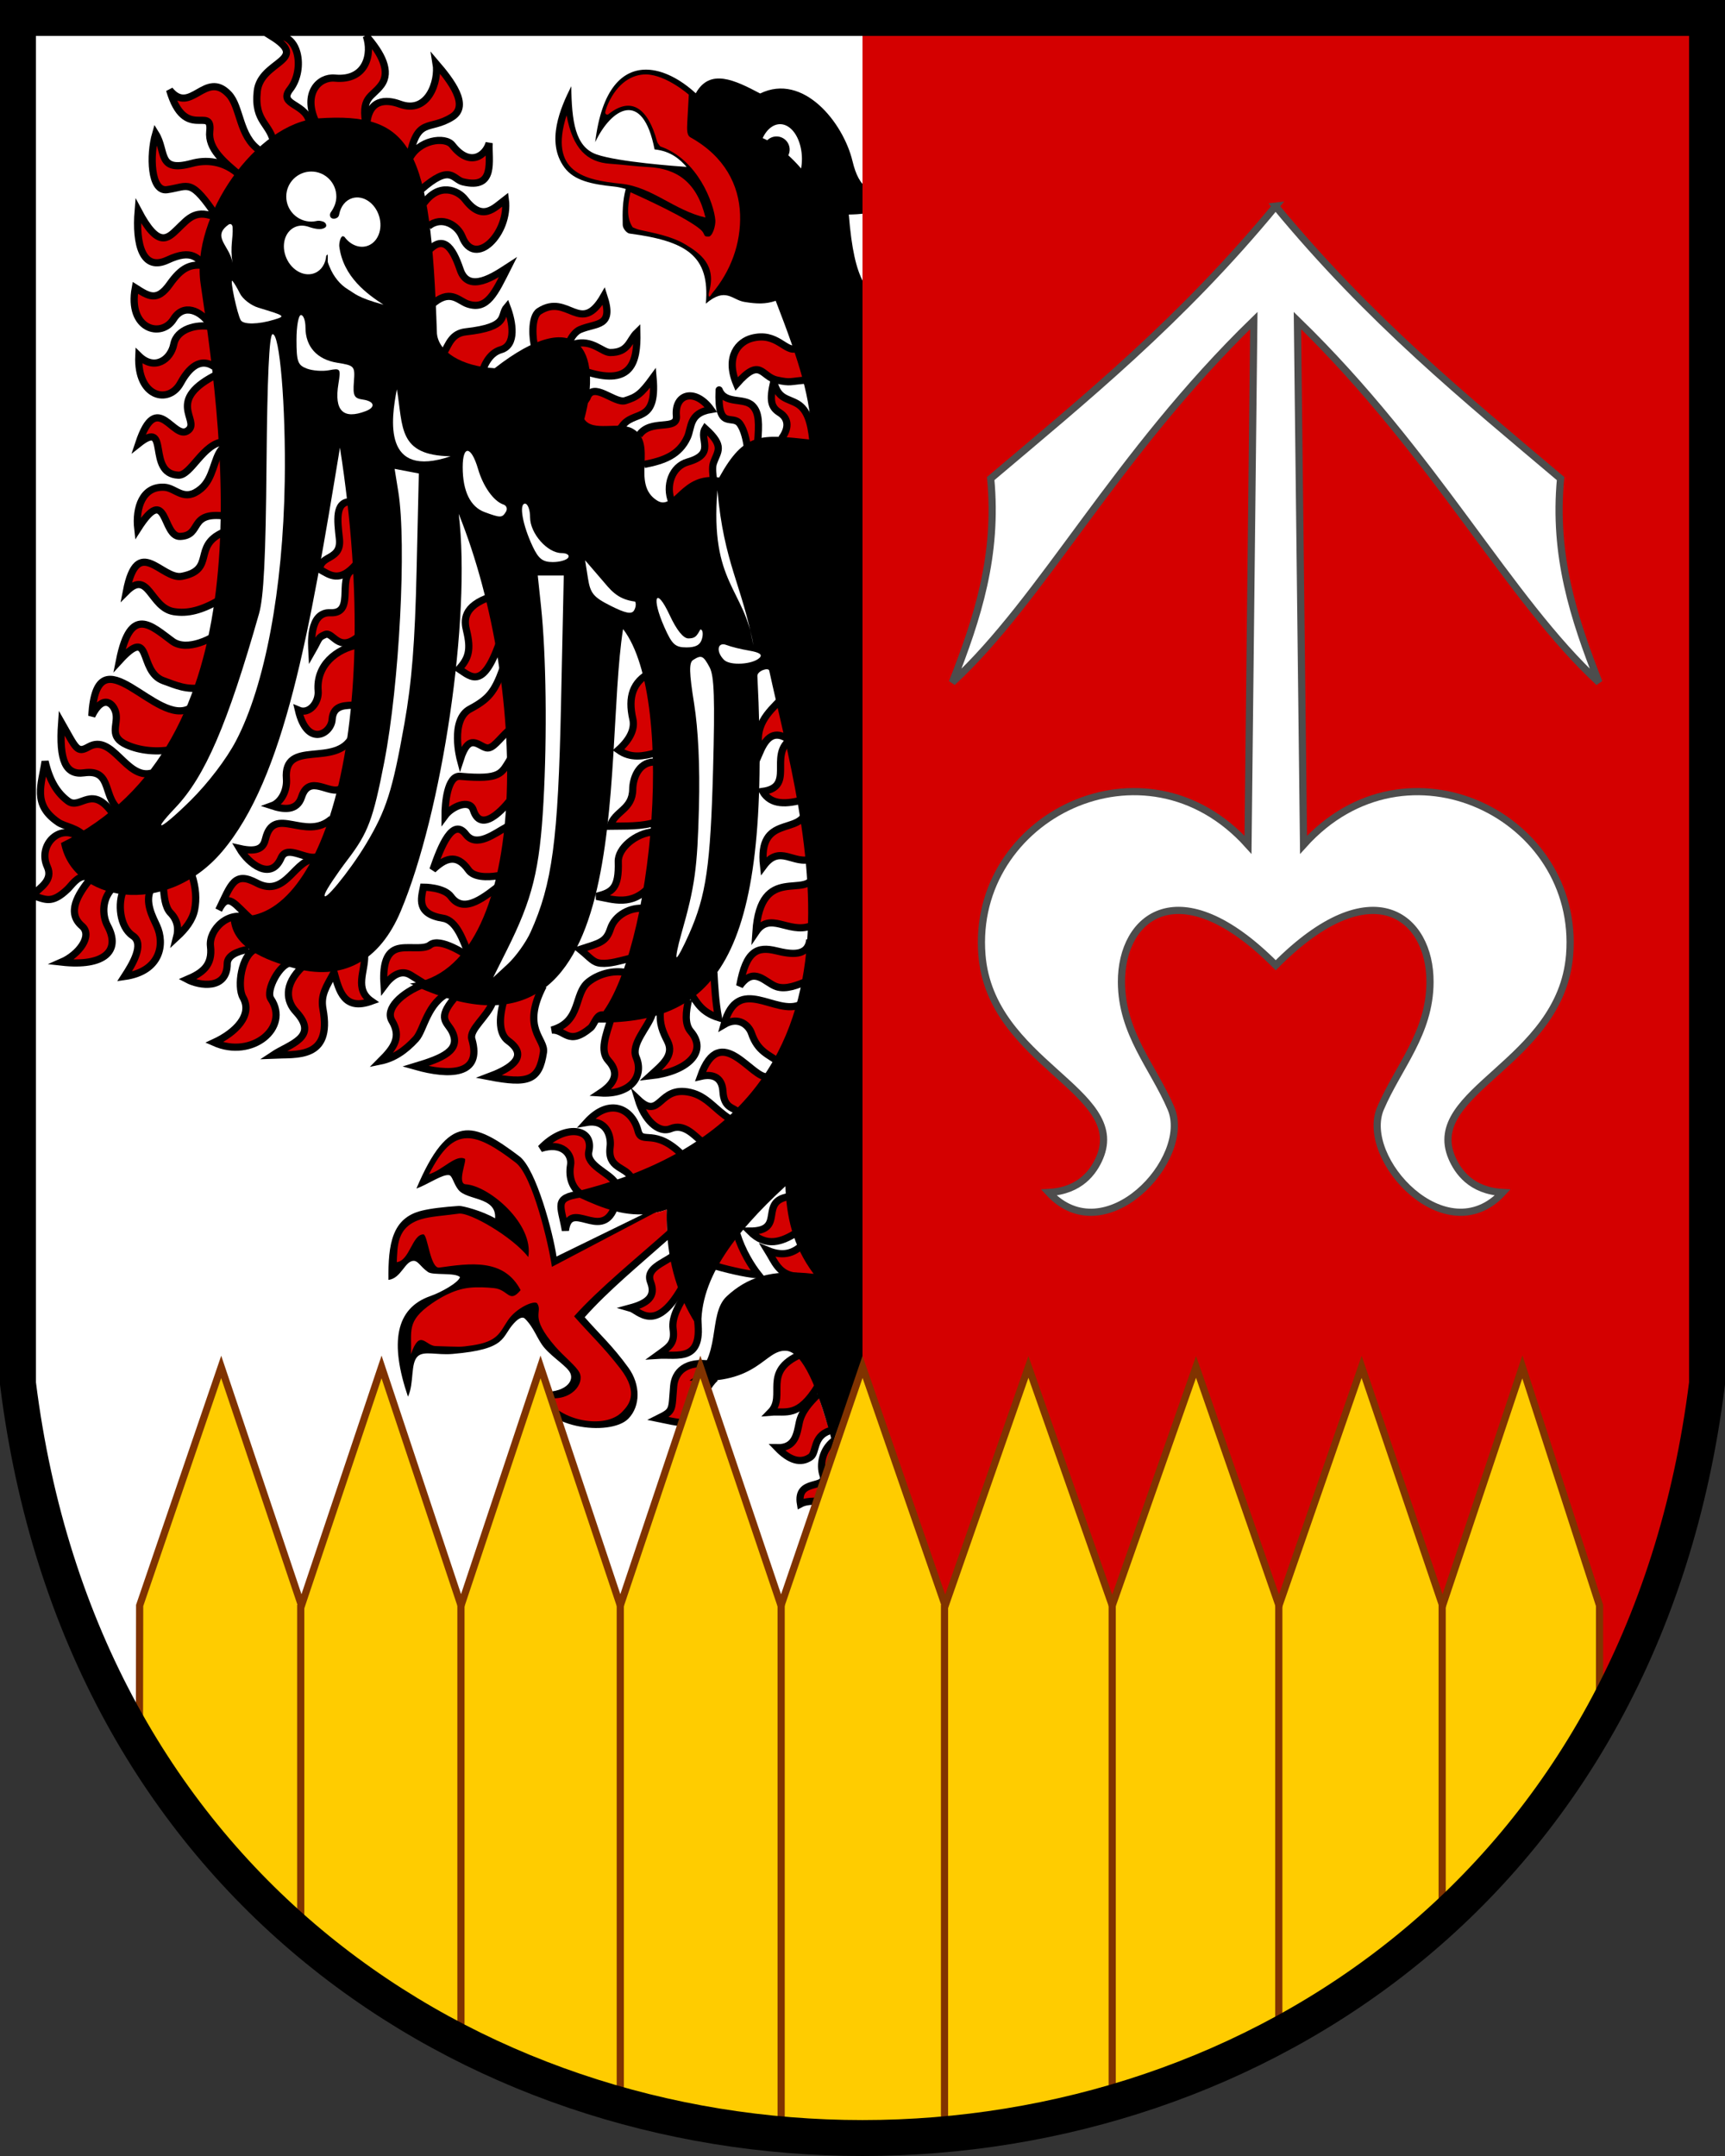 <?xml version="1.0" encoding="UTF-8" standalone="no"?>
<svg
   xmlns:dc="http://purl.org/dc/elements/1.1/"
   xmlns:cc="http://creativecommons.org/ns#"
   xmlns:rdf="http://www.w3.org/1999/02/22-rdf-syntax-ns#"
   xmlns:svg="http://www.w3.org/2000/svg"
   xmlns="http://www.w3.org/2000/svg"
   xmlns:sodipodi="http://sodipodi.sourceforge.net/DTD/sodipodi-0.dtd"
   xmlns:inkscape="http://www.inkscape.org/namespaces/inkscape"
   height="600"
   width="480"
   version="1.1"
   id="svg2"
   inkscape:version="0.91 r"
   sodipodi:docname="CoA_of_Lštění.svg">
  <rect width="100%" height="100%" fill="#333333" stroke="none"/>
  <defs
     id="defs72" />
  <sodipodi:namedview
     pagecolor="#ffffff"
     bordercolor="#666666"
     borderopacity="1"
     objecttolerance="10"
     gridtolerance="10"
     guidetolerance="10"
     inkscape:pageopacity="0"
     inkscape:pageshadow="2"
     inkscape:window-width="1600"
     inkscape:window-height="839"
     id="namedview70"
     showgrid="false"
     inkscape:zoom="0.70710678"
     inkscape:cx="508.10225"
     inkscape:cy="301.53824"
     inkscape:window-x="0"
     inkscape:window-y="0"
     inkscape:window-maximized="1"
     inkscape:current-layer="svg2" />
  <path
     d="m5 5v380c17.5 140 126.2 210 235 210v-590z"
     id="path4"
     fill="#FFF" />
  <g
     id="g5235"
     transform="translate(-487.288,0)">
    <g
       id="g5086">
      <path
         style="fill:#d40000;fill-opacity:1;fill-rule:evenodd;stroke:#000000;stroke-width:2;stroke-linecap:butt;stroke-linejoin:miter;stroke-miterlimit:4;stroke-dasharray:none;stroke-opacity:1"
         d="m 626.939,245.916 c -4.374,3.286 -10.433,8.767 -14.142,3.624 -1.922,-2.665 -7.69,-2.652 -7.69,-2.652 -0.628,3.143 -2.024,7.479 5.48,8.662 3.769,0.594 5.588,6.196 7.248,10.341"
         id="path5082"
         inkscape:connector-curvature="0"
         sodipodi:nodetypes="cscsc" />
      <path
         style="fill:#d40000;fill-opacity:1;fill-rule:evenodd;stroke:#000000;stroke-width:2;stroke-linecap:butt;stroke-linejoin:miter;stroke-miterlimit:4;stroke-dasharray:none;stroke-opacity:1"
         d="m 579.565,227.875 c -7.256,6.435 -16.082,-4.101 -18.401,5.604 -0.541,2.263 -1.858,3.872 -7.227,2.646 2.529,4.278 8.75,9.145 11.572,2.626 1.75,-4.042 7.358,1.179 10.365,-0.501"
         id="path4418"
         inkscape:connector-curvature="0"
         sodipodi:nodetypes="cscsc" />
      <path
         style="fill:#d40000;fill-opacity:1;fill-rule:evenodd;stroke:#000000;stroke-width:2;stroke-linecap:butt;stroke-linejoin:miter;stroke-miterlimit:4;stroke-dasharray:none;stroke-opacity:1"
         d="m 575.52,239.229 c -6.144,-1.054 -8.378,10.96 -16.809,6.494 -6.272,-3.322 -7.057,0.343 -10.571,7.554 2.651,-5.348 4.494,-1.427 9,2.5 -6.099,-2.951 -11.828,2.963 -11.281,7.558 0.651,5.472 -2.404,7.471 -6.483,9.228 3.421,1.804 11.113,2.995 11.146,-4.357 0.01,-2.198 2.583,-3.468 5.916,-4.018"
         id="path4420"
         inkscape:connector-curvature="0"
         sodipodi:nodetypes="csccscsc" />
      <path
         style="fill:#d40000;fill-opacity:1;fill-rule:evenodd;stroke:#000000;stroke-width:2;stroke-linecap:butt;stroke-linejoin:miter;stroke-miterlimit:4;stroke-dasharray:none;stroke-opacity:1"
         d="m 558.369,264.145 c -3.933,1.655 -5.163,10.468 -3.469,13.43 2.813,4.918 -2.081,9.801 -8.024,12.549 10.533,4.683 21.17,-4.161 15.786,-12.147 -1.577,-2.34 2.649,-10.074 5.597,-9.987"
         id="path4422"
         inkscape:connector-curvature="0"
         sodipodi:nodetypes="cscsc" />
      <path
         style="fill:#d40000;fill-opacity:1;fill-rule:evenodd;stroke:#000000;stroke-width:2;stroke-linecap:butt;stroke-linejoin:miter;stroke-miterlimit:4;stroke-dasharray:none;stroke-opacity:1"
         d="m 685.413,352.054 c 3.535,1.032 8.745,2.388 12.943,2.757 -1.988,-2.507 -4.564,-6.647 -6.053,-11.482"
         id="path4372"
         inkscape:connector-curvature="0"
         sodipodi:nodetypes="ccc" />
      <path
         style="fill:#d40000;fill-opacity:1;fill-rule:evenodd;stroke:#000000;stroke-width:2;stroke-linecap:butt;stroke-linejoin:miter;stroke-miterlimit:4;stroke-dasharray:none;stroke-opacity:1"
         d="m 559.498,41.828 c -5.723,-3.884 -5.217,-12.039 -8.532,-15.578 -6.529,-6.969 -10.669,6.015 -16.482,-1.216 4.211,14.498 11.96,4.155 11.175,11.484 -0.53,4.944 3.937,8.536 8.542,12.422 -4.604,-4.399 -9.771,-4.5 -13.54,-3.469 -9.664,2.644 -7.026,-3.353 -10.066,-8.24 -1.704,5.9 -1.429,16.197 3.161,15.559 6.228,-0.866 6.435,-3.559 14.163,7.953 -6.108,-2.794 -8.054,-0.063 -11.252,3.018 -2.753,2.653 -5.35,5.433 -10.933,-5.139 -0.777,9.433 1.223,16.983 8.17,13.747 7.064,-3.291 8.324,-0.232 10.657,1.632 -4.25,-0.793 -6.798,0.523 -10.048,5.102 -3.534,4.979 -5.882,3.34 -9.574,0.997 -2.176,11.645 7.28,14.121 10.625,8.724 2.832,-4.569 7.601,-2.298 9.97,1.264"
         id="path4342"
         inkscape:connector-curvature="0"
         sodipodi:nodetypes="cscscscscscscscsc" />
      <path
         style="fill:#d40000;fill-opacity:1;fill-rule:evenodd;stroke:#000000;stroke-width:2;stroke-linecap:butt;stroke-linejoin:miter;stroke-miterlimit:4;stroke-dasharray:none;stroke-opacity:1"
         d="m 563.564,40.325 c -0.837,-6.032 -5.637,-6.149 -4.692,-14.938 0.916,-8.52 14.913,-8.473 3.984,-15.291 7.654,-1.792 9.48,9.199 5.138,14.747 -3.614,4.618 5.152,3.833 5.468,9.825"
         id="path4310"
         inkscape:connector-curvature="0"
         sodipodi:nodetypes="cscsc" />
      <path
         id="path4312"
         d="m 708.989,96.966 c -3.143,1.32 -5.387,-4.687 -12.475,-2.843 -3.615,0.94 -7.507,4.974 -4.275,12.738 6.785,-7.688 6.794,-2.039 11.229,-1.088 4.059,0.871 3.382,0.33 8.567,-0.022"
         style="fill:#d40000;fill-opacity:1;fill-rule:evenodd;stroke:#000000;stroke-width:2;stroke-linecap:butt;stroke-linejoin:miter;stroke-miterlimit:4;stroke-dasharray:none;stroke-opacity:1"
         inkscape:connector-curvature="0"
         sodipodi:nodetypes="cscsc" />
      <path
         style="fill:#d40000;fill-opacity:1;fill-rule:evenodd;stroke:#000000;stroke-width:2;stroke-linecap:butt;stroke-linejoin:round;stroke-miterlimit:4;stroke-dasharray:none;stroke-opacity:1"
         d="m 695.263,124.471 c -0.325,-2.131 -0.87,-4.747 -2.058,-6.459 -2.054,-2.961 -6.346,2.136 -5.809,-9.495 1.629,4.111 6.889,2.007 9.267,4.389 1.909,1.913 1.874,4.987 1.428,10.504"
         id="path4316"
         inkscape:connector-curvature="0"
         sodipodi:nodetypes="cscsc" />
      <path
         style="fill:#d40000;fill-opacity:1;fill-rule:evenodd;stroke:#000000;stroke-width:2;stroke-linecap:butt;stroke-linejoin:miter;stroke-miterlimit:4;stroke-dasharray:none;stroke-opacity:1"
         d="m 674.226,139.673 c -1.826,-4.466 -0.017,-9.842 4.445,-11.111 7.975,-2.268 3.013,-6.335 4.836,-9.307 5.587,5.045 3.389,6.302 2.27,9.716 -0.393,1.199 -0.089,3.286 0.028,4.514"
         id="path4318"
         inkscape:connector-curvature="0"
         sodipodi:nodetypes="cscsc" />
      <path
         style="fill:#d40000;fill-opacity:1;fill-rule:evenodd;stroke:#000000;stroke-width:2;stroke-linecap:butt;stroke-linejoin:miter;stroke-miterlimit:4;stroke-dasharray:none;stroke-opacity:1"
         d="m 652.925,126.062 7.336,-7.248 c 3.211,-4.979 9.93,-0.482 8.75,-13.7 -3.396,4.669 -4.571,5.378 -7.744,6.387 -2.931,0.933 -8.969,-5.61 -10.641,-0.731 l -6.806,10.165"
         id="path4322"
         inkscape:connector-curvature="0"
         sodipodi:nodetypes="ccsc" />
      <path
         style="fill:#d40000;fill-opacity:1;fill-rule:evenodd;stroke:#000000;stroke-width:2;stroke-linecap:butt;stroke-linejoin:miter;stroke-miterlimit:4;stroke-dasharray:none;stroke-opacity:1"
         d="m 666.537,129.244 c 5.552,-1.054 9.759,-2.637 12.014,-7.53 1.275,-2.766 0.396,-6.74 6.547,-7.761 -4.344,-6 -10.173,-4.459 -9.598,1.792 0.399,4.333 -7.197,0.636 -10.378,5.367"
         id="path4320"
         inkscape:connector-curvature="0"
         sodipodi:nodetypes="cscsc" />
      <path
         style="fill:#d40000;fill-opacity:1;fill-rule:evenodd;stroke:#000000;stroke-width:2;stroke-linecap:butt;stroke-linejoin:miter;stroke-miterlimit:4;stroke-dasharray:none;stroke-opacity:1"
         d="m 650.98,103.611 c 12.054,3.645 13.698,-2.814 13.523,-11.049 -2.15,2.074 -2.262,5.567 -7.425,5.543 -2.214,-0.01 -5.047,-3.761 -9.987,-2.361"
         id="path4324"
         inkscape:connector-curvature="0"
         sodipodi:nodetypes="ccsc" />
      <path
         style="fill:#d40000;fill-opacity:1;fill-rule:evenodd;stroke:#000000;stroke-width:2;stroke-linecap:butt;stroke-linejoin:miter;stroke-miterlimit:4;stroke-dasharray:none;stroke-opacity:1"
         d="m 645.809,94.993 c 0.527,-1.298 1.689,-2.761 2.841,-3.257 4.647,-2.003 9.523,-0.604 6.661,-9.338 -6.505,11.299 -9.944,-0.97 -17.985,4.219 -2.416,1.559 -1.832,8.123 -1.196,10.056"
         id="path4326"
         inkscape:connector-curvature="0"
         sodipodi:nodetypes="cscsc" />
      <path
         style="fill:#d40000;fill-opacity:1;fill-rule:evenodd;stroke:#000000;stroke-width:2;stroke-linecap:butt;stroke-linejoin:miter;stroke-miterlimit:4;stroke-dasharray:none;stroke-opacity:1"
         d="m 621.237,104.141 c 0.558,-1.864 1.922,-5.805 5.448,-6.826 4.356,-1.261 3.308,-7.594 1.667,-11.913 -2.107,2.437 0.895,5.558 -11.444,6.942 -3.997,0.448 -4.753,3.595 -6.189,5.919"
         id="path4334"
         inkscape:connector-curvature="0"
         sodipodi:nodetypes="cscsc" />
      <path
         style="fill:#d40000;fill-opacity:1;fill-rule:evenodd;stroke:#000000;stroke-width:2;stroke-linecap:butt;stroke-linejoin:miter;stroke-miterlimit:4;stroke-dasharray:none;stroke-opacity:1"
         d="m 604.346,52.867 c 8.471,-7.454 8.868,-2.957 11.78,-2.255 9.23,2.224 6.995,-6.12 7.278,-10.817 -0.928,3.37 -5.332,6.963 -10.267,0.589 -1.944,-2.511 -9.499,-1.526 -12.05,4.055 2.275,-12.277 5.502,-7.783 12.017,-11.897 4.991,-3.152 -0.438,-10.144 -4.461,-14.844 0.807,4.872 -2.224,14.201 -10.102,11.279 -3.684,-1.366 -9.004,-1.662 -9.255,6.487 -1.792,-8.678 1.455,-8.207 4.103,-11.844 2.706,-3.716 0.099,-8.689 -4.192,-13.612 1.729,4.776 0.15,12.585 -8.747,11.731 -4.377,-0.42 -8.891,4.184 -5.395,11.957"
         id="path4340"
         inkscape:connector-curvature="0"
         sodipodi:nodetypes="cscscscscscsc" />
      <path
         style="fill:#d40000;fill-opacity:1;fill-rule:evenodd;stroke:#000000;stroke-width:2;stroke-linecap:butt;stroke-linejoin:miter;stroke-miterlimit:4;stroke-dasharray:none;stroke-opacity:1"
         d="m 606.521,62.952 c 3.749,-3.007 8.108,-0.264 9.357,2.899 3.55,8.99 13.279,-0.981 12.033,-10.323 -3.211,2.467 -6.413,6.22 -11.192,-0.018 -1.996,-2.606 -7.259,-4.802 -11.5,1.059"
         id="path4338"
         inkscape:connector-curvature="0"
         sodipodi:nodetypes="cscsc" />
      <path
         style="fill:#d40000;fill-opacity:1;fill-rule:evenodd;stroke:#000000;stroke-width:2;stroke-linecap:butt;stroke-linejoin:miter;stroke-miterlimit:4;stroke-dasharray:none;stroke-opacity:1"
         d="m 607.228,84.961 c 5.271,-4.836 7.519,-1.28 10.205,-0.371 5.437,1.838 7.55,-3.02 11.185,-10.235 -3.613,2.343 -10.986,7.461 -13.279,0.703 -2.179,-6.423 -4.925,-10.403 -9.786,-4.14"
         id="path4336"
         inkscape:connector-curvature="0"
         sodipodi:nodetypes="cscsc" />
      <path
         style="fill:#d40000;fill-opacity:1;fill-rule:evenodd;stroke:#000000;stroke-width:2;stroke-linecap:butt;stroke-linejoin:miter;stroke-miterlimit:4;stroke-dasharray:none;stroke-opacity:1"
         d="m 512.476,244.502 c -3.534,4.41 -6.707,9.496 -2.399,13.185 3.155,2.702 -0.926,8.02 -5.644,10.061 11.925,1.338 16.526,-3.158 12.811,-10.055 -1.655,-3.072 -1.628,-7.929 1.773,-10.893"
         id="path4362"
         inkscape:connector-curvature="0"
         sodipodi:nodetypes="cscsc" />
      <path
         style="fill:#d40000;fill-opacity:1;fill-rule:evenodd;stroke:#000000;stroke-width:2;stroke-linecap:butt;stroke-linejoin:miter;stroke-miterlimit:4;stroke-dasharray:none;stroke-opacity:1"
         d="m 509.117,232.835 c -5.392,-3.718 -11.364,2.494 -8.673,8.356 1.712,3.73 -1.883,5.761 -4.232,7.996 3.592,0.989 5.293,2.643 9.879,-1.728 1.111,-1.059 2.615,-3.528 4.882,-3.576"
         id="path4360"
         inkscape:connector-curvature="0"
         sodipodi:nodetypes="cscsc" />
      <path
         style="fill:#d40000;fill-opacity:1;fill-rule:evenodd;stroke:#000000;stroke-width:2;stroke-linecap:butt;stroke-linejoin:miter;stroke-miterlimit:4;stroke-dasharray:none;stroke-opacity:1"
         d="m 519.016,226.913 c -6.127,-9.194 -9.249,-1.336 -12.795,-3.981 -2.933,-2.188 -5.077,-5.451 -6.386,-11.045 -0.93,6.366 -3.699,11.941 3.643,16.942 1.827,1.245 5.447,1.569 7.317,3.918"
         id="path4358"
         inkscape:connector-curvature="0"
         sodipodi:nodetypes="cscsc" />
      <path
         style="fill:#d40000;fill-opacity:1;fill-rule:evenodd;stroke:#000000;stroke-width:2;stroke-linecap:butt;stroke-linejoin:miter;stroke-miterlimit:4;stroke-dasharray:none;stroke-opacity:1"
         d="m 529.446,215.157 c -7.119,1.855 -10.806,-11.119 -17.505,-7.312 -3.227,1.834 -3.412,0.545 -7.509,-6.653 -0.756,10.555 1.172,14.594 6.225,13.881 8.341,-1.176 4.826,7.491 10.569,10.779"
         id="path4356"
         inkscape:connector-curvature="0"
         sodipodi:nodetypes="cscsc" />
      <path
         style="fill:#d40000;fill-opacity:1;fill-rule:evenodd;stroke:#000000;stroke-width:2;stroke-linecap:butt;stroke-linejoin:miter;stroke-miterlimit:4;stroke-dasharray:none;stroke-opacity:1"
         d="m 540.406,196.949 c -9.477,6.106 -26.155,-22.255 -27.577,2.298 3.19,-6.472 6.293,-3.323 6.752,-0.56 0.536,3.227 -2.116,6.345 3.001,8.615 3.556,1.577 8.41,2.188 13.316,1.138"
         id="path4354"
         inkscape:connector-curvature="0"
         sodipodi:nodetypes="ccssc" />
      <path
         style="fill:#d40000;fill-opacity:1;fill-rule:evenodd;stroke:#000000;stroke-width:2;stroke-linecap:butt;stroke-linejoin:miter;stroke-miterlimit:4;stroke-dasharray:none;stroke-opacity:1"
         d="m 548.892,175.648 c -2.246,1.926 -9.514,5.832 -13.659,2.797 -5.769,-4.223 -11.596,-10.279 -14.714,5.423 9.29,-10.145 5.031,3.001 12.279,5.59 3.344,1.194 6.521,2.726 10.967,1.835"
         id="path4352"
         inkscape:connector-curvature="0"
         sodipodi:nodetypes="cscsc" />
      <path
         style="fill:#d40000;fill-opacity:1;fill-rule:evenodd;stroke:#000000;stroke-width:2;stroke-linecap:butt;stroke-linejoin:miter;stroke-miterlimit:4;stroke-dasharray:none;stroke-opacity:1"
         d="m 549.438,148.125 c -8.741,3.821 -2.036,10.422 -11.534,12.257 -5.61,1.084 -12.35,-11.918 -15.466,4.243 6.287,-6.298 6.607,4.524 13.231,5.589 3.83,0.616 7.652,-0.322 12.769,-3.277"
         id="path4350"
         inkscape:connector-curvature="0"
         sodipodi:nodetypes="cscsc" />
      <path
         style="fill:#d40000;fill-opacity:1;fill-rule:evenodd;stroke:#000000;stroke-width:2;stroke-linecap:butt;stroke-linejoin:miter;stroke-miterlimit:4;stroke-dasharray:none;stroke-opacity:1"
         d="m 548.938,125 c -2.221,2.77 -2.245,8.098 -5.726,11.006 -4.684,3.915 -6.914,-0.217 -10.178,-0.405 -6.03,-0.347 -8.081,5.608 -7.409,11.586 8.364,-13.105 6.676,2.313 11.816,2.095 6.251,-0.266 2.153,-6.996 12.496,-5.657"
         id="path4348"
         inkscape:connector-curvature="0"
         sodipodi:nodetypes="csscsc" />
      <path
         style="fill:#d40000;fill-opacity:1;fill-rule:evenodd;stroke:#000000;stroke-width:2;stroke-linecap:butt;stroke-linejoin:miter;stroke-miterlimit:4;stroke-dasharray:none;stroke-opacity:1"
         d="m 548.188,103.938 c -15.332,7.411 -5.092,13.021 -8.513,15.798 -4.108,3.335 -8.648,-11.868 -13.799,3.702 8.896,-7.057 2.024,8.427 11.053,8.799 3.511,0.144 6.905,-8.973 12.697,-9.299"
         id="path4346"
         inkscape:connector-curvature="0"
         sodipodi:nodetypes="cscsc" />
      <path
         style="fill:#d40000;fill-opacity:1;fill-rule:evenodd;stroke:#000000;stroke-width:2;stroke-linecap:butt;stroke-linejoin:miter;stroke-miterlimit:4;stroke-dasharray:none;stroke-opacity:1"
         d="m 545.798,90.883 c -3.729,-0.709 -9.295,0.603 -10.153,4.909 -0.872,4.375 -5.435,7.465 -9.734,3.223 -0.536,11.573 8.292,13.612 11.58,7.648 1.561,-2.831 4.809,-7.715 9.368,-4.643"
         id="path4344"
         inkscape:connector-curvature="0"
         sodipodi:nodetypes="cscsc" />
      <path
         style="fill:#d40000;fill-opacity:1;fill-rule:evenodd;stroke:#000000;stroke-width:2;stroke-linecap:butt;stroke-linejoin:miter;stroke-miterlimit:4;stroke-dasharray:none;stroke-opacity:1"
         d="m 714.885,388.045 c -2.336,2.34 -4.541,4.717 -5.201,7.897 -0.654,3.15 -1.127,7.047 -6.112,6.952 3.447,3.584 6.534,4.475 9.251,2.585 1.757,-1.222 0.609,-5.733 5.303,-7.306"
         id="path4390"
         inkscape:connector-curvature="0"
         sodipodi:nodetypes="cscsc" />
      <path
         style="fill:#d40000;fill-opacity:1;fill-rule:evenodd;stroke:#000000;stroke-width:2;stroke-linecap:butt;stroke-linejoin:miter;stroke-miterlimit:4;stroke-dasharray:none;stroke-opacity:1"
         d="m 719.304,400.949 c -3.19,2.433 -3.997,6.702 -3.002,9.576 1.426,4.12 -7.531,0.719 -6.278,8.013 4.433,-2.345 11.639,2.285 12.816,-5.568"
         id="path4364"
         inkscape:connector-curvature="0"
         sodipodi:nodetypes="cscc" />
      <path
         style="fill:#d40000;fill-opacity:1;fill-rule:evenodd;stroke:#000000;stroke-width:2;stroke-linecap:butt;stroke-linejoin:miter;stroke-miterlimit:4;stroke-dasharray:none;stroke-opacity:1"
         d="m 649.438,332.625 c -2.806,-1.695 -4.003,-4.805 -3.387,-8.385 0.51,-2.963 -2.276,-6.583 -8.3,-4.615 6.547,-6.929 14.909,-5.851 13.389,0.783 -0.886,3.866 5.566,5.93 7.361,8.717"
         id="path4392"
         inkscape:connector-curvature="0"
         sodipodi:nodetypes="cscsc" />
      <path
         style="fill:#d40000;fill-opacity:1;fill-rule:evenodd;stroke:#000000;stroke-width:2;stroke-linecap:butt;stroke-linejoin:miter;stroke-miterlimit:4;stroke-dasharray:none;stroke-opacity:1"
         d="m 648.815,332.272 c -7.537,1.102 -5.429,3.126 -4.198,10.165 1.182,-8.984 9.868,2.945 13.568,-6.187"
         id="path4366"
         inkscape:connector-curvature="0"
         sodipodi:nodetypes="ccc" />
      <path
         style="fill:#d40000;fill-opacity:1;fill-rule:evenodd;stroke:#000000;stroke-width:2;stroke-linecap:butt;stroke-linejoin:miter;stroke-miterlimit:4;stroke-dasharray:none;stroke-opacity:1"
         d="m 711.173,345.795 c -2.451,2.67 -5.482,4.179 -10.253,2.21 1.891,3.039 3.053,6.727 7.867,7.159 l 6.806,1.414"
         id="path4376"
         inkscape:connector-curvature="0"
         sodipodi:nodetypes="cccc" />
      <path
         style="fill:#d40000;fill-opacity:1;fill-rule:evenodd;stroke:#000000;stroke-width:2;stroke-linecap:butt;stroke-linejoin:miter;stroke-miterlimit:4;stroke-dasharray:none;stroke-opacity:1"
         d="m 706.93,332.979 c -8.822,1.338 -0.715,9.639 -11.049,9.634 4.7,4.714 8.963,2.951 13.17,0.354"
         id="path4374"
         inkscape:connector-curvature="0"
         sodipodi:nodetypes="ccc" />
      <path
         style="fill:#d40000;fill-opacity:1;fill-rule:evenodd;stroke:#000000;stroke-width:2;stroke-linecap:butt;stroke-linejoin:miter;stroke-miterlimit:4;stroke-dasharray:none;stroke-opacity:1"
         d="m 674.668,349.419 c -2.816,2.134 -7.821,3.579 -6.354,7.357 1.593,4.102 -0.941,5.941 -5.666,7.227 2.392,0.672 6.911,7.206 14.231,-5.392"
         id="path4368"
         inkscape:connector-curvature="0"
         sodipodi:nodetypes="cscc" />
      <path
         style="fill:#d40000;fill-opacity:1;fill-rule:evenodd;stroke:#000000;stroke-width:2;stroke-linecap:butt;stroke-linejoin:miter;stroke-miterlimit:4;stroke-dasharray:none;stroke-opacity:1"
         d="m 678.292,359.584 c -1.821,3.294 -4.178,6.736 -3.709,10.285 0.532,4.028 -0.931,4.84 -4.334,7.305 5.516,-0.368 13.028,2.222 11.021,-10.706"
         id="path4370"
         inkscape:connector-curvature="0"
         sodipodi:nodetypes="cscc" />
      <path
         style="fill:#d40000;fill-opacity:1;fill-rule:evenodd;stroke:#000000;stroke-width:2;stroke-linecap:butt;stroke-linejoin:miter;stroke-miterlimit:4;stroke-dasharray:none;stroke-opacity:1"
         d="m 685.25,379.688 c -7.138,-1.127 -10.17,2.12 -10.504,6.043 -0.583,6.858 0.03,6.86 -4.309,9.02 5.99,1.224 7.88,1.944 10.704,-0.434 2.284,-1.924 0.665,-6.494 5.171,-10.816"
         id="path4386"
         inkscape:connector-curvature="0"
         sodipodi:nodetypes="cscsc" />
      <path
         style="fill:#d40000;fill-opacity:1;fill-rule:evenodd;stroke:#000000;stroke-width:2;stroke-linecap:butt;stroke-linejoin:miter;stroke-miterlimit:4;stroke-dasharray:none;stroke-opacity:1"
         d="m 710.112,376.908 c -10.967,4.839 -3.889,11.469 -8.397,16.087 4.392,-0.37 7.736,1.642 13.228,-7.343"
         id="path4388"
         inkscape:connector-curvature="0"
         sodipodi:nodetypes="ccc" />
      <path
         style="fill:#d40000;fill-opacity:1;fill-rule:evenodd;stroke:#000000;stroke-width:2;stroke-linecap:butt;stroke-linejoin:miter;stroke-miterlimit:4;stroke-dasharray:none;stroke-opacity:1"
         d="m 662.875,327.625 c -1.643,-3.02 -6.59,-2.4 -5.813,-8.455 0.37,-2.886 -0.941,-7.773 -6.562,-6.795 6.474,-7.163 12.754,-3.783 14.322,2.341 1.053,4.112 4.571,-1.264 12.678,7.034"
         id="path4394"
         inkscape:connector-curvature="0"
         sodipodi:nodetypes="cscsc" />
      <path
         style="fill:#d40000;fill-opacity:1;fill-rule:evenodd;stroke:#000000;stroke-width:2;stroke-linecap:butt;stroke-linejoin:miter;stroke-miterlimit:4;stroke-dasharray:none;stroke-opacity:1"
         d="m 682.75,317.875 c -2.424,-2.037 -5.125,-5.295 -8.821,-3.781 -3.485,1.428 -7.353,-2.529 -9.054,-8.094 6.328,5.973 5.531,-4.057 14.52,-1.973 4.678,1.085 6.841,4.792 10.98,7.348"
         id="path4396"
         inkscape:connector-curvature="0"
         sodipodi:nodetypes="cscsc" />
      <path
         style="fill:#d40000;fill-opacity:1;fill-rule:evenodd;stroke:#000000;stroke-width:2;stroke-linecap:butt;stroke-linejoin:miter;stroke-miterlimit:4;stroke-dasharray:none;stroke-opacity:1"
         d="m 711,222.5 c -4.787,1.314 -9.141,1.691 -11.5,-2.25 9,-1.258 1.789,-9.717 7.5,-14.25 -4.238,-3.105 -6.527,-0.724 -8.25,3.25 -1.842,-7.226 2.17,-10.83 5.875,-14.625"
         id="path4408"
         inkscape:connector-curvature="0"
         sodipodi:nodetypes="ccccc" />
      <path
         style="fill:#d40000;fill-opacity:1;fill-rule:evenodd;stroke:#000000;stroke-width:2;stroke-linecap:butt;stroke-linejoin:miter;stroke-miterlimit:4;stroke-dasharray:none;stroke-opacity:1"
         d="m 692.625,309.5 c -1.2,-1.414 -3.883,-0.944 -4.176,-5.813 -0.205,-3.415 -2.266,-5.05 -6.224,-4.132 5.541,-15.734 14.432,1.167 18.775,0.071"
         id="path4398"
         inkscape:connector-curvature="0"
         sodipodi:nodetypes="cscc" />
      <path
         style="fill:#d40000;fill-opacity:1;fill-rule:evenodd;stroke:#000000;stroke-width:2;stroke-linecap:butt;stroke-linejoin:miter;stroke-miterlimit:4;stroke-dasharray:none;stroke-opacity:1"
         d="m 704.5,295.875 c -3.361,-2.457 -6.339,-3.161 -8.114,-8.355 -0.69,-2.018 -3.468,-4.86 -7.636,-2.395 3.932,-14.334 14.467,-2.126 21.375,-5.625"
         id="path4400"
         inkscape:connector-curvature="0"
         sodipodi:nodetypes="cscc" />
      <path
         style="fill:#d40000;fill-opacity:1;fill-rule:evenodd;stroke:#000000;stroke-width:2;stroke-linecap:butt;stroke-linejoin:miter;stroke-miterlimit:4;stroke-dasharray:none;stroke-opacity:1"
         d="m 712.5,272.75 c -3.451,1.517 -6.543,2.682 -9.124,1.836 -3.209,-1.052 -6.165,-5.916 -10.251,-0.211 1.762,-9.875 4.929,-11.048 10.168,-9.77 4.186,1.022 8.792,1.632 9.332,-3.105"
         id="path4402"
         inkscape:connector-curvature="0"
         sodipodi:nodetypes="cscsc" />
      <path
         style="fill:#d40000;fill-opacity:1;fill-rule:evenodd;stroke:#000000;stroke-width:2;stroke-linecap:butt;stroke-linejoin:miter;stroke-miterlimit:4;stroke-dasharray:none;stroke-opacity:1"
         d="m 712.75,257.75 c -6.142,2.12 -11.201,-4.201 -15.125,1.625 1.31,-19.406 14.438,-8.742 16.25,-16"
         id="path4404"
         inkscape:connector-curvature="0"
         sodipodi:nodetypes="ccc" />
      <path
         style="fill:#d40000;fill-opacity:1;fill-rule:evenodd;stroke:#000000;stroke-width:2;stroke-linecap:butt;stroke-linejoin:miter;stroke-miterlimit:4;stroke-dasharray:none;stroke-opacity:1"
         d="m 713.25,239 c -5.198,1.866 -8.904,-4.216 -13.5,2 -1.648,-14.643 10.664,-8.353 11.875,-15.625"
         id="path4406"
         inkscape:connector-curvature="0"
         sodipodi:nodetypes="ccc" />
      <path
         style="fill:#d40000;fill-opacity:1;fill-rule:evenodd;stroke:#000000;stroke-width:2;stroke-linecap:butt;stroke-linejoin:miter;stroke-miterlimit:4;stroke-dasharray:none;stroke-opacity:1"
         d="m 571.552,268.939 c -5.548,5.221 -4.491,9.83 -1.935,12.584 6.636,7.152 -1.826,9.076 -6.367,12.101 6.356,-0.292 16.507,1.292 13.909,-12.794 -0.728,-3.946 0.916,-6.203 3.091,-10.206 1.418,5.182 2.789,10.739 10.375,8 -4.846,-3.384 -1.697,-8.303 -1.875,-12.75"
         id="path4424"
         inkscape:connector-curvature="0"
         sodipodi:nodetypes="cscsccc" />
      <path
         style="fill:#d40000;fill-opacity:1;fill-rule:evenodd;stroke:#000000;stroke-width:2;stroke-linecap:butt;stroke-linejoin:miter;stroke-miterlimit:4;stroke-dasharray:none;stroke-opacity:1"
         d="m 585.352,204.918 c -4.488,8.941 -19.267,0.455 -18.36,11.848 0.244,3.064 -1.349,6.512 -4.055,7.484 3.148,1.032 6.976,1.564 8.268,-2.435 2.149,-6.648 7.877,-0.415 10.857,-2.315"
         id="path4416"
         inkscape:connector-curvature="0"
         sodipodi:nodetypes="cscsc" />
      <path
         style="fill:#d40000;fill-opacity:1;fill-rule:evenodd;stroke:#000000;stroke-width:2;stroke-linecap:butt;stroke-linejoin:miter;stroke-miterlimit:4;stroke-dasharray:none;stroke-opacity:1"
         d="m 587,179.438 c -6.089,1.133 -11.788,5.649 -11.184,12.84 0.267,3.184 -2.432,6.662 -5.503,5.347 2.467,10.475 9.13,6.64 9.39,2.627 0.287,-4.433 4.198,-3.798 6.297,-4.065"
         id="path4414"
         inkscape:connector-curvature="0"
         sodipodi:nodetypes="cscsc" />
      <path
         style="fill:#d40000;fill-opacity:1;fill-rule:evenodd;stroke:#000000;stroke-width:2;stroke-linecap:butt;stroke-linejoin:miter;stroke-miterlimit:4;stroke-dasharray:none;stroke-opacity:1"
         d="m 584.75,139.625 c -4.232,0.043 -3.595,5.129 -3.024,10.275 0.677,6.107 -5.237,4.408 -5.476,8.537 2.717,1.536 5.559,3.938 10.188,-1.5"
         id="path4410"
         inkscape:connector-curvature="0"
         sodipodi:nodetypes="cscc" />
      <path
         style="fill:#d40000;fill-opacity:1;fill-rule:evenodd;stroke:#000000;stroke-width:2;stroke-linecap:butt;stroke-linejoin:miter;stroke-miterlimit:4;stroke-dasharray:none;stroke-opacity:1"
         d="m 586.625,158.312 c -6.487,0.799 0.123,12.542 -7.355,12.206 -6.169,-0.277 -5.257,9.21 -5.178,10.813 2.23,-3.895 1.615,-3.84 3.651,-4.737 2.221,-0.979 3.655,5.239 9.257,0.53"
         id="path4412"
         inkscape:connector-curvature="0"
         sodipodi:nodetypes="cscsc" />
      <path
         style="fill:#d40000;fill-opacity:1;fill-rule:evenodd;stroke:#000000;stroke-width:2;stroke-linecap:butt;stroke-linejoin:miter;stroke-miterlimit:4;stroke-dasharray:none;stroke-opacity:1"
         d="m 679.625,276.688 c 1.64,2.282 2.84,5.008 7.562,6.5 -0.788,-4.399 -1.035,-8.49 -1.25,-12.562"
         id="path5048"
         inkscape:connector-curvature="0"
         sodipodi:nodetypes="ccc" />
      <path
         style="fill:#d40000;fill-opacity:1;fill-rule:evenodd;stroke:#000000;stroke-width:2;stroke-linecap:butt;stroke-linejoin:miter;stroke-miterlimit:4;stroke-dasharray:none;stroke-opacity:1"
         d="m 671.044,281.36 c -0.322,3.611 0.681,5.817 1.987,8.395 2.012,3.972 -1.531,6.636 -4.815,9.637 10.185,-1.106 16.207,-6.6 11.257,-12.365 -1.737,-2.022 -1.341,-5.508 -0.562,-8.849"
         id="path5050"
         inkscape:connector-curvature="0"
         sodipodi:nodetypes="cscsc" />
      <path
         style="fill:#d40000;fill-opacity:1;fill-rule:evenodd;stroke:#000000;stroke-width:2;stroke-linecap:butt;stroke-linejoin:miter;stroke-miterlimit:4;stroke-dasharray:none;stroke-opacity:1"
         d="m 532.75,247 c 0.205,2.284 0.426,5.454 1.982,7.051 2.069,2.124 2.278,4.526 1.705,6.762 2.415,-2.226 4.423,-4.702 5.007,-7.661 0.572,-2.896 0.374,-6.075 -0.757,-9.589"
         id="path5064"
         inkscape:connector-curvature="0"
         sodipodi:nodetypes="cscsc" />
      <path
         style="fill:#d40000;fill-opacity:1;fill-rule:evenodd;stroke:#000000;stroke-width:2;stroke-linecap:butt;stroke-linejoin:miter;stroke-miterlimit:4;stroke-dasharray:none;stroke-opacity:1"
         d="m 521.688,247.625 c -1.692,3.612 -1.185,10.319 2.561,12.804 3.413,2.263 -0.227,8.098 -2.311,11.321 10.13,-1.412 11.257,-9.114 8.977,-14.082 -1.175,-2.56 -3.399,-6.603 -1.644,-10.196"
         id="path5066"
         inkscape:connector-curvature="0"
         sodipodi:nodetypes="cscsc" />
      <path
         style="fill:#d40000;fill-opacity:1;fill-rule:evenodd;stroke:#000000;stroke-width:2;stroke-linecap:butt;stroke-linejoin:miter;stroke-miterlimit:4;stroke-dasharray:none;stroke-opacity:1"
         d="m 657.344,283.393 c -1.439,4.733 -3.243,9.074 -0.762,11.78 3.452,3.764 1.261,6.664 -2.244,8.991 8.36,0.568 12.243,-4.621 9.974,-9.922 -1.561,-3.647 3.275,-8.319 4.433,-11.91"
         id="path5052"
         inkscape:connector-curvature="0"
         sodipodi:nodetypes="cscsc" />
      <path
         style="fill:#d40000;fill-opacity:1;fill-rule:evenodd;stroke:#000000;stroke-width:2;stroke-linecap:butt;stroke-linejoin:miter;stroke-miterlimit:4;stroke-dasharray:none;stroke-opacity:1"
         d="m 661.675,270.665 c -4.035,-0.772 -7.934,0.493 -10.563,2.532 -4.303,3.337 -1.854,11.073 -10.297,13.466 3.777,-0.236 4.57,4.59 10.802,-0.615 1.13,-0.944 1.815,-4.625 4.136,-3.362"
         id="path5054"
         inkscape:connector-curvature="0"
         sodipodi:nodetypes="cscsc" />
      <path
         style="fill:#d40000;fill-opacity:1;fill-rule:evenodd;stroke:#000000;stroke-width:2;stroke-linecap:butt;stroke-linejoin:miter;stroke-miterlimit:4;stroke-dasharray:none;stroke-opacity:1"
         d="m 666.625,252.811 c -3.884,-0.45 -8.219,1.833 -9.452,5.616 -1.235,3.79 -2.96,3.983 -8.491,5.786 3.017,2.457 3.619,3.65 5.761,3.846 2.593,0.237 5.427,-0.71 8.204,-1.371"
         id="path5056"
         inkscape:connector-curvature="0"
         sodipodi:nodetypes="cscsc" />
      <path
         style="fill:#d40000;fill-opacity:1;fill-rule:evenodd;stroke:#000000;stroke-width:2;stroke-linecap:butt;stroke-linejoin:miter;stroke-miterlimit:4;stroke-dasharray:none;stroke-opacity:1"
         d="m 669.1,231.509 c -4.914,0.362 -9.883,4.553 -9.772,8.263 0.226,7.503 -1.666,8.54 -6.05,9.68 4.674,0.831 9.819,2.938 14.97,-2.917"
         id="path5058"
         inkscape:connector-curvature="0"
         sodipodi:nodetypes="cscc" />
      <path
         style="fill:#d40000;fill-opacity:1;fill-rule:evenodd;stroke:#000000;stroke-width:2;stroke-linecap:butt;stroke-linejoin:miter;stroke-miterlimit:4;stroke-dasharray:none;stroke-opacity:1"
         d="m 669.1,212.064 c -4.261,0.219 -5.717,4.728 -5.751,7.586 -0.068,5.746 -5.016,5.981 -6.27,10.268 3.856,-0.079 8.647,0.221 13.12,-1.248"
         id="path5060"
         inkscape:connector-curvature="0"
         sodipodi:nodetypes="cscc" />
      <path
         style="fill:#d40000;fill-opacity:1;fill-rule:evenodd;stroke:#000000;stroke-width:2;stroke-linecap:butt;stroke-linejoin:miter;stroke-miterlimit:4;stroke-dasharray:none;stroke-opacity:1"
         d="m 668.304,187.138 c -4.913,2.614 -6.337,6.783 -4.92,12.978 0.627,2.74 -0.801,5.704 -4.008,8.588 3.477,2.491 6.953,1.738 10.43,0.795"
         id="path5062"
         inkscape:connector-curvature="0"
         sodipodi:nodetypes="cscc" />
      <path
         style="fill:#d40000;fill-opacity:1;fill-rule:evenodd;stroke:#000000;stroke-width:2;stroke-linecap:butt;stroke-linejoin:miter;stroke-miterlimit:4;stroke-dasharray:none;stroke-opacity:1"
         d="m 627.5,278.375 c -1.541,5.41 -1.283,9.487 1.218,11.299 6.687,4.845 -1.053,8.34 -5.343,9.951 11.004,2.122 13.951,1.041 15.138,-6.792 0.57,-3.762 -6.279,-6.524 -0.064,-18.476"
         id="path5068"
         inkscape:connector-curvature="0"
         sodipodi:nodetypes="cscsc" />
      <path
         style="fill:#d40000;fill-opacity:1;fill-rule:evenodd;stroke:#000000;stroke-width:2;stroke-linecap:butt;stroke-linejoin:miter;stroke-miterlimit:4;stroke-dasharray:none;stroke-opacity:1"
         d="m 613.625,277.875 c -4.782,5.672 -1.885,6.565 -0.577,9.136 2.692,5.291 -2.578,7.442 -10.173,9.739 9.388,2.656 18.705,2.607 15.702,-7.593 -0.778,-2.642 4.276,-6.189 5.798,-10.218"
         id="path5070"
         inkscape:connector-curvature="0"
         sodipodi:nodetypes="cscsc" />
      <path
         style="fill:#d40000;fill-opacity:1;fill-rule:evenodd;stroke:#000000;stroke-width:2;stroke-linecap:butt;stroke-linejoin:miter;stroke-miterlimit:4;stroke-dasharray:none;stroke-opacity:1"
         d="m 605.25,273.875 c -6.391,2.477 -10.856,6.939 -8.896,10.213 2.68,4.477 0.637,7.418 -3.104,11.162 3.487,-0.719 6.665,-2.732 9.778,-6.143 2.225,-2.439 3.169,-10.213 9.352,-12.905"
         id="path5072"
         inkscape:connector-curvature="0"
         sodipodi:nodetypes="cscsc" />
      <path
         style="fill:#d40000;fill-opacity:1;fill-rule:evenodd;stroke:#000000;stroke-width:2;stroke-linecap:butt;stroke-linejoin:miter;stroke-miterlimit:4;stroke-dasharray:none;stroke-opacity:1"
         d="m 624.022,166.013 c -8.091,2.677 -7.569,6.777 -6.907,9.501 1.28,5.269 0.606,7.685 -2.109,10.651 3.499,2.329 6.888,6.03 11.756,-8.75"
         id="path5074"
         inkscape:connector-curvature="0"
         sodipodi:nodetypes="cscc" />
      <path
         style="fill:#d40000;fill-opacity:1;fill-rule:evenodd;stroke:#000000;stroke-width:2;stroke-linecap:butt;stroke-linejoin:miter;stroke-miterlimit:4;stroke-dasharray:none;stroke-opacity:1"
         d="m 629.237,211.356 c -2.458,3.829 -2.417,5.71 -13.877,4.685 -3.627,-0.325 -4.257,7.668 -4.243,10.96 1.878,-2.546 6.86,-4.735 7.867,-1.591 2.482,7.75 10.41,-2.921 10.41,-2.921"
         id="path5078"
         inkscape:connector-curvature="0"
         sodipodi:nodetypes="cscsc" />
      <path
         style="fill:#d40000;fill-opacity:1;fill-rule:evenodd;stroke:#000000;stroke-width:2;stroke-linecap:butt;stroke-linejoin:miter;stroke-miterlimit:4;stroke-dasharray:none;stroke-opacity:1"
         d="m 627.204,186.166 c -2.329,6.469 -4.048,8.433 -9.132,11.143 -5.667,3.019 -2.712,14.048 -2.712,14.048 2.455,-7.668 5.039,-3.713 7.292,-3.232 1.785,0.381 3.485,-2.406 6.143,-4.812"
         id="path5076"
         inkscape:connector-curvature="0"
         sodipodi:nodetypes="cscsc" />
      <path
         style="fill:#d40000;fill-opacity:1;fill-rule:evenodd;stroke:#000000;stroke-width:2;stroke-linecap:butt;stroke-linejoin:miter;stroke-miterlimit:4;stroke-dasharray:none;stroke-opacity:1"
         d="m 628.353,230.095 c -3.364,1.796 -8.495,5.982 -11.434,2.095 -3.623,-4.791 -6.932,3.297 -9.16,9.837 3.149,-2.941 6.466,-4.829 9.899,0.088 1.437,2.058 5.181,2.087 8.22,1.591"
         id="path5080"
         inkscape:connector-curvature="0"
         sodipodi:nodetypes="cscsc" />
      <path
         style="fill:#d40000;fill-opacity:1;fill-rule:evenodd;stroke:#000000;stroke-width:2;stroke-linecap:butt;stroke-linejoin:miter;stroke-opacity:1;stroke-miterlimit:4;stroke-dasharray:none"
         d="m 617.393,265.98 c 0,0 -7.624,-5.29 -10.43,-3.005 -1.855,1.51 -6.709,0.147 -9.44,1.195 -2.974,1.142 -3.741,4.834 -3.377,10.207 2.156,-2.917 4.75,-4.67 7.425,-3.005 l 4.685,2.917"
         id="path5084"
         inkscape:connector-curvature="0"
         sodipodi:nodetypes="csscsc" />
      <path
         style="fill:#d40000;fill-opacity:1;fill-rule:evenodd;stroke:#000000;stroke-width:2;stroke-linecap:butt;stroke-linejoin:miter;stroke-miterlimit:4;stroke-dasharray:none;stroke-opacity:1"
         d="m 704.72,122.084 c 2.036,-2.674 2.255,-5.52 -0.519,-7.256 -2.403,-1.503 -2.833,-3.428 -1.602,-8.654 1.174,4.959 3.82,4.592 6.556,6.203 2.624,1.545 3.782,4.876 4.316,10.237"
         id="path4314"
         inkscape:connector-curvature="0"
         sodipodi:nodetypes="cscsc" />
    </g>
    <path
       sodipodi:nodetypes="scccscsscsscscccsscccsscsccssccccsscccscsscssccscscssscsscsscccccscscccccsccscccc"
       inkscape:connector-curvature="0"
       id="path4259"
       d="m 667.197,19.381 c -6.641,-0.096 -12.492,5.28 -14.285,20.178 4.406,-9.35 13.2,-14.976 16.518,2.021 4.531,0.47 7.052,2.761 8.914,4.869 C 675.64,46.263 659.253,45.075 653.275,42.973 647.306,40.873 646.372,33.695 646.25,24 c -2.964,5.923 -7.167,15.417 -1.93,22.582 2.69,3.68 7.597,4.697 13.943,5.348 0.996,0.102 2.05,0.34 3.137,0.656 -0.898,3.522 -0.912,6.34 -0.834,10 0.022,1.042 1.127,2.307 1.9,2.41 15.853,2.105 22.402,6.175 21.232,19.506 5.522,-4.708 7.287,-1.057 10.664,-0.49 3.592,0.603 5.98,0.647 8.773,-0.297 6.627,17.096 9.855,27.308 10,38.65 -14.243,-1.523 -18.668,-2.243 -25.729,10.521 -10.667,-1.559 -12.501,9.292 -17.176,6.469 -7.68,-4.639 0.42,-16.035 -6.943,-20.086 -3.751,-2.064 -11.123,1.037 -13.41,-2.635 5.15,-19.214 -1.84,-32.181 -24.943,-14.156 -9.293,-0.536 -15.612,-4.595 -16.066,-9.662 -1.72,-51.845 -6.809,-61.684 -33.053,-59.867 -17.046,1.18 -35.509,27.218 -32.701,46.072 7.087,47.585 17.2,128.112 -38.852,155.59 2.976,16.262 28.912,21.106 44.803,2.42 17.463,-20.534 24.392,-61.316 32.818,-112.455 12.895,82.444 -6.657,135.516 -30.432,130.035 -0.297,9.106 10.202,12.651 16.98,14.619 14.367,4.171 24.588,-1.928 30.367,-15.658 11.54,-27.416 19.637,-81.683 16.135,-110.564 19.938,49.606 19.585,126.772 -13.596,130.705 64.078,30.39 53.481,-61.53 59.326,-98.65 15.491,20.08 7.439,95.96 -8.23,109.523 33.144,0.522 49.747,-15.711 45.605,-96.451 -0.073,-1.427 3.085,-2.488 3.299,-1.5 9.366,43.273 35.776,124.022 -55.506,145.391 6.601,3.137 13.209,6.235 20.342,5.916 l -24.035,11.742 c -0.912,-6.419 -5.633,-24.34 -10.312,-27.877 -12.862,-9.72 -19.703,-12.234 -28.666,8.963 3.25,-1.183 7.366,-4.135 9.16,-3.719 0.828,0.192 1.237,2.49 2.537,4.09 2.425,2.984 10.632,1.867 10.193,7.912 -3.689,-2.139 -9.159,-3.523 -10.062,-3.459 -4.388,0.313 -7.726,0.698 -10.32,1.324 -8.28,2 -9.405,9.224 -9.295,19.27 3.596,-0.412 4.565,-5.383 7.094,-5.297 1.198,0.041 1.833,1.652 3.924,3.113 1.408,0.984 7.462,0.058 8.889,1.402 -0.43,1.598 -5.46,4.32 -8.189,5.264 -9.798,3.387 -11.379,13.045 -6.279,28.018 1.782,-3.829 0.603,-9.419 2.785,-11.295 1.756,-1.509 5.232,-0.228 9.596,-0.598 15.445,-1.307 13.502,-4.718 17.139,-8.582 0.451,-0.479 1.992,-2.122 2.98,-1.275 2.68,2.623 3.437,5.802 5.467,8.162 2.417,2.809 6.334,5.16 7.174,6.984 1.356,2.945 -2.691,6.14 -9.578,5.041 0.878,10.475 20.732,12.772 25.729,7.713 3.457,-3.501 3.44,-9.514 0.059,-14.197 -4.472,-6.194 -8.11,-9.388 -12.18,-14.068 6.513,-7.333 15.062,-14.374 23.084,-21.492 0.979,10.322 4.388,18.743 9.51,25.822 -1.425,-14.115 8.892,-27.566 23.258,-40.787 0.3,8.251 1.904,16.433 7.857,24.387 -11.968,-1.415 -18.591,1.107 -24.146,6.217 -5.555,5.11 -1.111,17.497 -10.414,23.498 19.188,1.311 20.876,-8.729 26.936,-8.299 9.234,0.656 16.603,41.333 20.504,60.783 l 15.053,0.1 -6.877,-349.248 c -6.117,-7.12 -9.685,-8.158 -11.273,-27.846 13.224,-0.184 12.41,-5.307 12.861,-9.178 -6.594,4.971 -10.093,1.599 -11.816,-5.627 -2.598,-10.893 -13.791,-24.715 -25.707,-18.883 -7.062,-3.724 -13.988,-7.127 -17.92,-0.057 -4.236,-3.89 -9.15,-6.517 -13.693,-6.582 z m 5.604,317.252 c -0.061,2.043 -0.029,4.012 0.076,5.926 l -3.164,-5.064 c 1.018,-0.213 2.045,-0.485 3.088,-0.861 z"
       style="fill:#000000;fill-opacity:1;fill-rule:evenodd;stroke:none;stroke-width:1px;stroke-linecap:butt;stroke-linejoin:miter;stroke-opacity:1" />
    <g
       id="g4296">
      <path
         style="fill:#ffffff;fill-opacity:1;fill-rule:evenodd;stroke:none;stroke-width:1px;stroke-linecap:butt;stroke-linejoin:miter;stroke-opacity:1"
         d="m 686.917,136.414 c -2.115,26.069 7.593,27.351 10.011,43.22 -3.189,-16.915 -8.195,-22.82 -10.011,-43.22 z"
         id="path4228"
         inkscape:connector-curvature="0"
         sodipodi:nodetypes="ccc" />
      <g
         id="g4288">
        <path
           id="path4217"
           d="m 704.357,34.561 a 6.078,9.693 0 0 0 -4.854,3.875 c 0.422,0.176 0.851,0.377 1.287,0.602 a 3.655,3.655 0 0 1 2.572,-1.061 3.655,3.655 0 0 1 3.654,3.654 3.655,3.655 0 0 1 -0.371,1.594 c 1.205,1.093 2.401,2.312 3.553,3.666 a 6.078,9.693 0 0 0 0.234,-2.637 6.078,9.693 0 0 0 -6.076,-9.693 z"
           style="opacity:1;fill:#ffffff;fill-opacity:1;stroke:none;stroke-width:3.543;stroke-linecap:round;stroke-linejoin:round;stroke-miterlimit:4;stroke-dasharray:none;stroke-opacity:1"
           inkscape:connector-curvature="0" />
        <g
           id="g4282">
          <path
             style="opacity:1;fill:#ffffff;fill-opacity:1;stroke:none;stroke-width:0.1;stroke-linecap:round;stroke-linejoin:round;stroke-miterlimit:4;stroke-dasharray:none;stroke-opacity:1"
             d="m 579.116,60.005 c -0.06,-0.568 0.171,-0.857 0.334,-1.09 0.875,-1.245 1.425,-2.689 1.428,-4.211 -7.5e-4,-3.847 -3.12,-6.965 -6.967,-6.965 l -3e-5,7e-6 c -3.847,-3.31e-4 -6.966,3.118 -6.967,6.965 -3.3e-4,3.848 3.119,6.967 6.967,6.967 1.697,-0.024 1.631,-0.532 3.354,0.021 0.308,0.137 0.587,0.397 0.682,0.594 0.08,0.166 0.161,0.438 0.096,0.645 -0.125,0.395 -0.496,0.532 -0.852,0.664 -0.698,0.259 -2.016,0.266 -4.344,-0.582 l -0.006,0.014 c -1.199,-0.361 -2.41,-0.303 -3.471,0.164 -2.867,1.266 -3.931,5.145 -2.377,8.664 1.554,3.52 5.137,5.347 8.004,4.082 1.808,-0.798 2.896,-2.635 3.066,-4.766 0.14,-0.166 0.274,-0.317 0.363,-0.393 0.02,0.093 0.043,0.175 0.055,0.316 0.033,0.419 0.014,0.984 0.002,1.488 -0.057,0.449 0.359,1.286 0.499,1.635 1.093,2.741 2.963,5.012 5.086,6.293 2.03,1.199 2.487,2.231 9.92,4.288 -4.369,-2.883 -11.244,-7.652 -12.303,-16.326 -0.015,-1.149 0.314,-2.188 0.66,-2.543 0.174,-0.179 0.274,-0.215 0.471,-0.168 0.088,0.021 0.211,0.09 0.348,0.188 1.564,2.133 4.009,3.211 6.254,2.514 2.993,-0.929 4.494,-4.661 3.354,-8.336 -1.141,-3.675 -4.492,-5.9 -7.484,-4.971 -1.841,0.575 -3.199,2.259 -3.604,4.471 l -0.019,-0.002 c -0.021,0.419 -0.228,0.683 -0.479,0.912 -0.778,0.546 -1.965,0.438 -2.068,-0.533 z"
             id="path4230"
             inkscape:connector-curvature="0"
             sodipodi:nodetypes="ccccccccssscccccccccsccscccccccccsc" />
          <path
             style="fill:#ffffff;fill-opacity:1;fill-rule:evenodd;stroke:none;stroke-width:1px;stroke-linecap:butt;stroke-linejoin:miter;stroke-opacity:1"
             d="m 550.903,62.496 c -4.857,3.436 0.425,5.929 1.066,10.661 -0.687,-4.683 0.201,-6.759 0.054,-9.811 -0.041,-0.911 -0.592,-1.195 -1.119,-0.85 z"
             id="path4257"
             inkscape:connector-curvature="0"
             sodipodi:nodetypes="cccc" />
          <path
             style="fill:#ffffff;fill-opacity:1;fill-rule:evenodd;stroke:none;stroke-width:1px;stroke-linecap:butt;stroke-linejoin:miter;stroke-opacity:1"
             d="m 597.725,108.339 c -1.653,8.359 -3.957,25.037 14.942,18.645 -14.683,-0.262 -13.164,-8.09 -14.942,-18.645 z"
             id="path4266"
             inkscape:connector-curvature="0"
             sodipodi:nodetypes="ccc" />
          <path
             style="fill:#ffffff;fill-opacity:1"
             d="m 634.933,259.403 c 6.033,-13.367 7.655,-25.505 8.462,-63.298 l 0.767,-35.939 -3.618,0.001 -3.618,0.001 0.895,8.438 c 1.452,13.686 1.732,35.948 0.688,54.688 -1.046,18.778 -3.043,26.838 -10.189,41.124 l -3.815,7.626 4.053,-3.75 c 2.229,-2.062 5.097,-6.064 6.373,-8.891 z m 44.136,0.454 c 4.712,-10.687 5.909,-18.926 6.638,-45.683 0.535,-19.632 0.32,-26.064 -0.95,-28.438 -1.77,-3.308 -2.289,-3.541 -4.603,-2.071 -1.171,0.744 -1.108,3.467 0.282,12.168 1.153,7.221 1.631,17.436 1.343,28.71 -0.438,17.156 -1.123,22.097 -4.893,35.312 -1.03,3.609 -1.611,6.562 -1.292,6.562 0.319,0 1.883,-2.953 3.474,-6.562 z m -89.942,-24.958 c 5.655,-9.435 7.373,-14.816 10.686,-33.479 2.067,-11.64 2.933,-22.514 3.397,-42.639 l 0.623,-27.013 -3.369,-0.644 -3.369,-0.644 1.033,6.407 c 2.325,14.414 0.287,53.602 -3.909,75.158 -3.123,16.046 -4.487,19.682 -10.194,27.186 -3.118,4.1 -5.96,8.379 -6.317,9.509 -1.071,3.394 6.824,-6.176 11.418,-13.84 z m -36.199,-28.673 c 8.077,-15.37 13.117,-42.185 13.592,-72.307 0.328,-20.812 -1.412,-41.565 -3.428,-40.893 -0.894,0.298 -1.435,12.17 -1.641,35.981 -0.226,26.206 -0.775,37.178 -2.088,41.787 -8.796,30.874 -15.008,45.281 -23.282,53.995 -7.198,7.581 -3.772,5.912 4.312,-2.1 4.825,-4.782 9.898,-11.445 12.535,-16.463 z M 698.664,183.043 c 0.864,-0.864 -0.057,-1.496 -2.864,-1.967 -2.275,-0.382 -5.121,-1.084 -6.324,-1.559 -2.548,-1.008 -3.04,1.8 -0.722,4.118 1.68,1.68 8.017,1.301 9.91,-0.592 z m -16.014,-5.374 c 0.36,-1.375 0.144,-2.5 -0.479,-2.5 -1.102,2.018 -1.503,2.468 -3.328,2.5 -1.426,0 -3.266,-2.299 -5.254,-6.562 -3.771,-8.09 -5.129,-4.925 -1.453,3.385 2.158,4.879 3.028,5.677 6.186,5.677 2.623,0 3.862,-0.715 4.328,-2.5 z M 664.007,167.417 c -5.17,-0.645 -6.977,-3.478 -9.375,-6.226 l -4.531,-5.268 0.781,4.936 c 0.678,4.287 1.511,5.304 6.338,7.739 4.095,2.065 5.8,2.41 6.48,1.31 0.507,-0.821 0.645,-1.942 0.306,-2.49 z M 645.413,155.169 c 0.425,-0.688 -0.411,-1.25 -1.858,-1.25 -3.941,0 -8.767,-5.473 -8.767,-9.943 0,-2.094 -0.633,-3.807 -1.406,-3.807 -1.75,0 -0.663,6.022 2.162,11.975 1.604,3.38 2.768,4.275 5.563,4.275 1.944,0 3.881,-0.562 4.306,-1.25 z m -17.352,-12.739 c 0.507,-0.82 0.196,-1.73 -0.693,-2.026 -2.698,-0.899 -5.631,-5.003 -7.047,-9.858 -1.898,-6.512 -4.283,-6.812 -4.283,-0.539 0,6.69 2.134,11.058 6.118,12.52 4.424,1.623 4.846,1.617 5.904,-0.096 z m -39,-28.02 c 2.858,-1.097 2.428,-2.753 -0.835,-3.217 -2.403,-0.341 -2.762,-1.058 -2.466,-4.922 0.335,-4.382 0.192,-4.547 -4.619,-5.316 -5.633,-0.901 -8.852,-4.469 -8.852,-9.814 0,-1.91 -0.562,-3.472 -1.25,-3.472 -0.688,0 -1.25,3.108 -1.25,6.906 0,6.057 0.354,7.04 2.876,7.999 1.582,0.601 4.369,0.808 6.193,0.459 3.185,-0.609 3.289,-0.456 2.595,3.821 -1.208,7.445 1.33,9.965 7.609,7.556 z M 563.538,88.967 c 3.265,-0.996 3.198,-1.047 -4.348,-3.335 -2.048,-0.621 -4.355,-2.395 -5.126,-3.943 -0.772,-1.548 -1.718,-3.129 -2.103,-3.514 -0.809,-0.809 1.358,9.377 2.329,10.948 0.767,1.242 4.896,1.172 9.249,-0.156 z"
             id="path4270"
             inkscape:connector-curvature="0"
             sodipodi:nodetypes="cscccssscsccsssssssssssscccsssssssssssssssssssccsssscccssccssssssscssssccsssssssssssssssss" />
        </g>
      </g>
    </g>
    <g
       id="g4306">
      <path
         style="fill:#d40000;fill-opacity:1;fill-rule:evenodd;stroke:none;stroke-width:1px;stroke-linecap:butt;stroke-linejoin:miter;stroke-opacity:1"
         d="m 667.125,20.707 c -3.911,-0.034 -7.927,2.259 -10.621,8.137 -0.241,0.526 -0.477,1.17 -0.629,1.682 -0.076,0.256 -0.131,0.468 -0.154,0.662 -0.012,0.097 -0.059,0.162 0.039,0.393 0.049,0.115 0.251,0.316 0.465,0.324 0.214,0.008 0.308,-0.078 0.369,-0.127 1.669,-1.334 3.196,-2.057 4.559,-2.279 1.363,-0.223 2.568,0.036 3.682,0.723 2.227,1.372 4.061,4.56 5.244,9.039 0.167,0.631 0.596,0.995 0.805,1.326 l 0.092,0.148 0.166,0.059 c 5.088,1.777 8.799,5.687 11.285,9.787 2.487,4.1 3.734,8.404 3.914,10.754 0.048,0.624 -0.134,1.852 -0.508,2.846 -0.187,0.497 -0.422,0.94 -0.664,1.232 -0.242,0.292 -0.458,0.411 -0.65,0.418 -0.644,0.023 -0.9,-0.062 -1.025,-0.154 -0.125,-0.092 -0.231,-0.288 -0.408,-0.689 -0.36,-0.814 -1.296,-1.521 -2.635,-2.418 -1.339,-0.897 -3.083,-1.902 -5.021,-2.936 -3.876,-2.068 -8.518,-4.254 -12.131,-5.879 l -0.568,-0.256 -0.127,0.609 c -0.762,3.648 -0.873,6.605 0.643,9.008 l 0.084,0.135 0.148,0.061 c 0.327,0.134 1.01,0.476 1.889,0.676 3.504,0.795 8.745,1.662 12.754,4.111 4.009,2.449 8.582,5.671 6.493,13.09 -0.348,1.104 -0.089,2.075 0.754,0.539 5.235,-6.195 8.128,-13.903 7.85,-22.059 -0.279,-8.155 -4.287,-16.125 -13.73,-21.395 -0.576,-0.321 -0.813,-0.785 -0.934,-1.533 -0.121,-0.748 -0.07,-1.741 -0.014,-2.871 0.126,-2.071 0.412,-7.52 0.412,-7.52 0,0 -6.196,-5.473 -11.826,-5.642 z"
         id="path4226"
         inkscape:connector-curvature="0"
         sodipodi:nodetypes="cscccccssccccscscscsssccccccssccssccccc" />
      <path
         sodipodi:nodetypes="cccssc"
         inkscape:connector-curvature="0"
         id="path4274"
         d="m 644.94,32.084 c -5.023,15.88 4.944,18.026 15.278,19.058 8.59,0.941 14.677,7.397 23.374,9.396 -2.344,-9.725 -7.813,-13.616 -15.854,-14.043 -3.994,-0.212 -6.678,-0.648 -10.75,-0.928 -6.306,-0.434 -10.313,-4.129 -12.049,-13.484 z"
         style="fill:#d40000;fill-opacity:1;fill-rule:evenodd;stroke:none;stroke-width:0.913px;stroke-linecap:butt;stroke-linejoin:miter;stroke-opacity:1" />
    </g>
    <path
       inkscape:connector-curvature="0"
       id="path4279"
       d="m 617.246,316.756 c -4.004,0.049 -7.109,3.22 -10.584,10.014 3.812,-1.12 7.407,-5.574 9.973,-4.281 0.64,0.322 -2.262,6.938 0.225,7.09 6.474,0.397 19.038,11.001 17.43,20.246 -4.396,-5.627 -16.236,-12.492 -19.336,-12.076 -4.361,0.585 -7.858,0.776 -10.416,1.539 -6.998,2.088 -6.606,7.663 -6.85,11.963 3.596,-0.412 4.303,-7.732 7.406,-7.734 1.199,-9.9e-4 1.897,9.587 4.424,9.238 8.537,-1.178 17.958,-2.642 22.639,6.277 -3.215,3.886 -3.358,-0.146 -7.408,-0.557 -2.151,-0.218 -4.545,-0.338 -6.854,-0.1 -4.628,0.478 -8.728,3.186 -10.424,4.357 -7.278,5.027 -5.51,7.655 -5.846,14.143 2.533,-7.232 4,-2.348 6.877,-2.266 7.464,0.214 6.342,0.339 10.34,-0.217 7.067,-1.114 7.47,-3.535 9.803,-6.992 2.263,-3.354 7.117,-5.56 8.105,-4.713 1.742,2.686 -2.438,3.427 5.092,12.1 2.43,2.798 5.896,5.473 6.736,7.297 1.356,2.945 -2.253,8.015 -9.141,6.916 3.253,6.225 16.186,9.033 21.041,3.838 1.519,-1.626 4.815,-4.952 -0.566,-11.947 -4.658,-6.056 -8.798,-9.888 -12.867,-14.568 6.675,-7.515 17.613,-16.42 25.855,-23.758 l -0.051,-0.787 c -0.074,-1.67 -0.102,-3.375 -0.049,-5.145 -1.043,0.376 -2.07,0.649 -3.088,0.861 l -0.328,0.07 -0.16,0.074 -28.365,14.918 c -0.912,-6.419 -5.404,-25.4 -10.049,-28.982 -5.801,-4.473 -10.032,-6.861 -13.564,-6.818 z"
       style="fill:#d40000;fill-opacity:1;fill-rule:evenodd;stroke:none;stroke-width:1px;stroke-linecap:butt;stroke-linejoin:miter;stroke-opacity:1" />
  </g>
  <path
     d="m232.3 415.4c-0.86-9.271 1.315-13.99 3.164-19.2"
     stroke="#fffaff"
     stroke-width="3.375"
     fill="none"
     id="path32" />
  <path
     fill="#d40000"
     d="m475 5v380c-17.5 140-126.2 210-235 210v-590z"
     id="path60" />
  <path
     d="m38.86 446.8 22.69-66.4 22.34 66.4 22.28-66.4 22.12 66.4 22.12-66.4 22.2 66.4 22.28-66.4 22.44 66.4 22.68-66.4 23 66.4 23.16-66.4 23.32 66.4 23.32-66.4 23.08 66.4 23-66.4 22.52 66.4 22.2-66.4 21.48 66.4-0 36.33c-104.3 146.5-328 147.6-406.3 5.5z"
     id="path62"
     stroke-width="2"
     stroke="#803300"
     fill="#fc0" />
  <path
     d="m401.3 446.6v90.31m-45.46-90.31v115.6m-46.36-115.6v133.8m-46.66-133.8v144.8m-45.46-144.8v144.8m-44.76-144.8v138.8m-44.34-138.8v119m-44.58-119v90.31"
     id="path64"
     stroke-width="2"
     stroke="#803300"
     fill="none" />
  <path
     d="m5 5v380c35 280 435 280 470 0v-380z"
     id="path66"
     stroke-width="10"
     stroke="#000"
     fill="none" />
  <path
     d="m355 57.36c-26.44 32.05-52.88 53.45-79.33 75.82 2.008 21.49-3.643 38.75-10.68 56.72 25.2-23.22 45.32-63.22 83.9-100.7l-1.617 145.9c-28.64-31.86-77.16-7.928-74.04 30.68 2.435 30.1 40.71 37.74 32.76 56.39-1.641 3.86-5.341 9.212-14.15 9.692 15.64 16.95 40.01-9.344 33.99-23.43-4.944-11.56-13.71-20.81-13.78-35.11-0.088-18.26 16.14-31.68 42.93-4.705 26.79-26.97 43.02-13.55 42.93 4.705-0.061 14.3-8.833 23.54-13.77 35.11-6.01 14.08 18.35 40.37 33.99 23.43-8.802-0.48-12.49-5.832-14.14-9.692-7.947-18.65 30.33-26.29 32.77-56.39 3.112-38.6-45.4-62.54-74.04-30.68l-1.7-145.9c38.57 37.49 58.7 77.49 83.9 100.7-7.031-17.96-12.69-35.22-10.68-56.71-26.44-22.37-52.89-43.78-79.33-75.82z"
     stroke="#4d4d4d"
     stroke-width="2"
     fill="#fff"
     id="path68" />
</svg>
